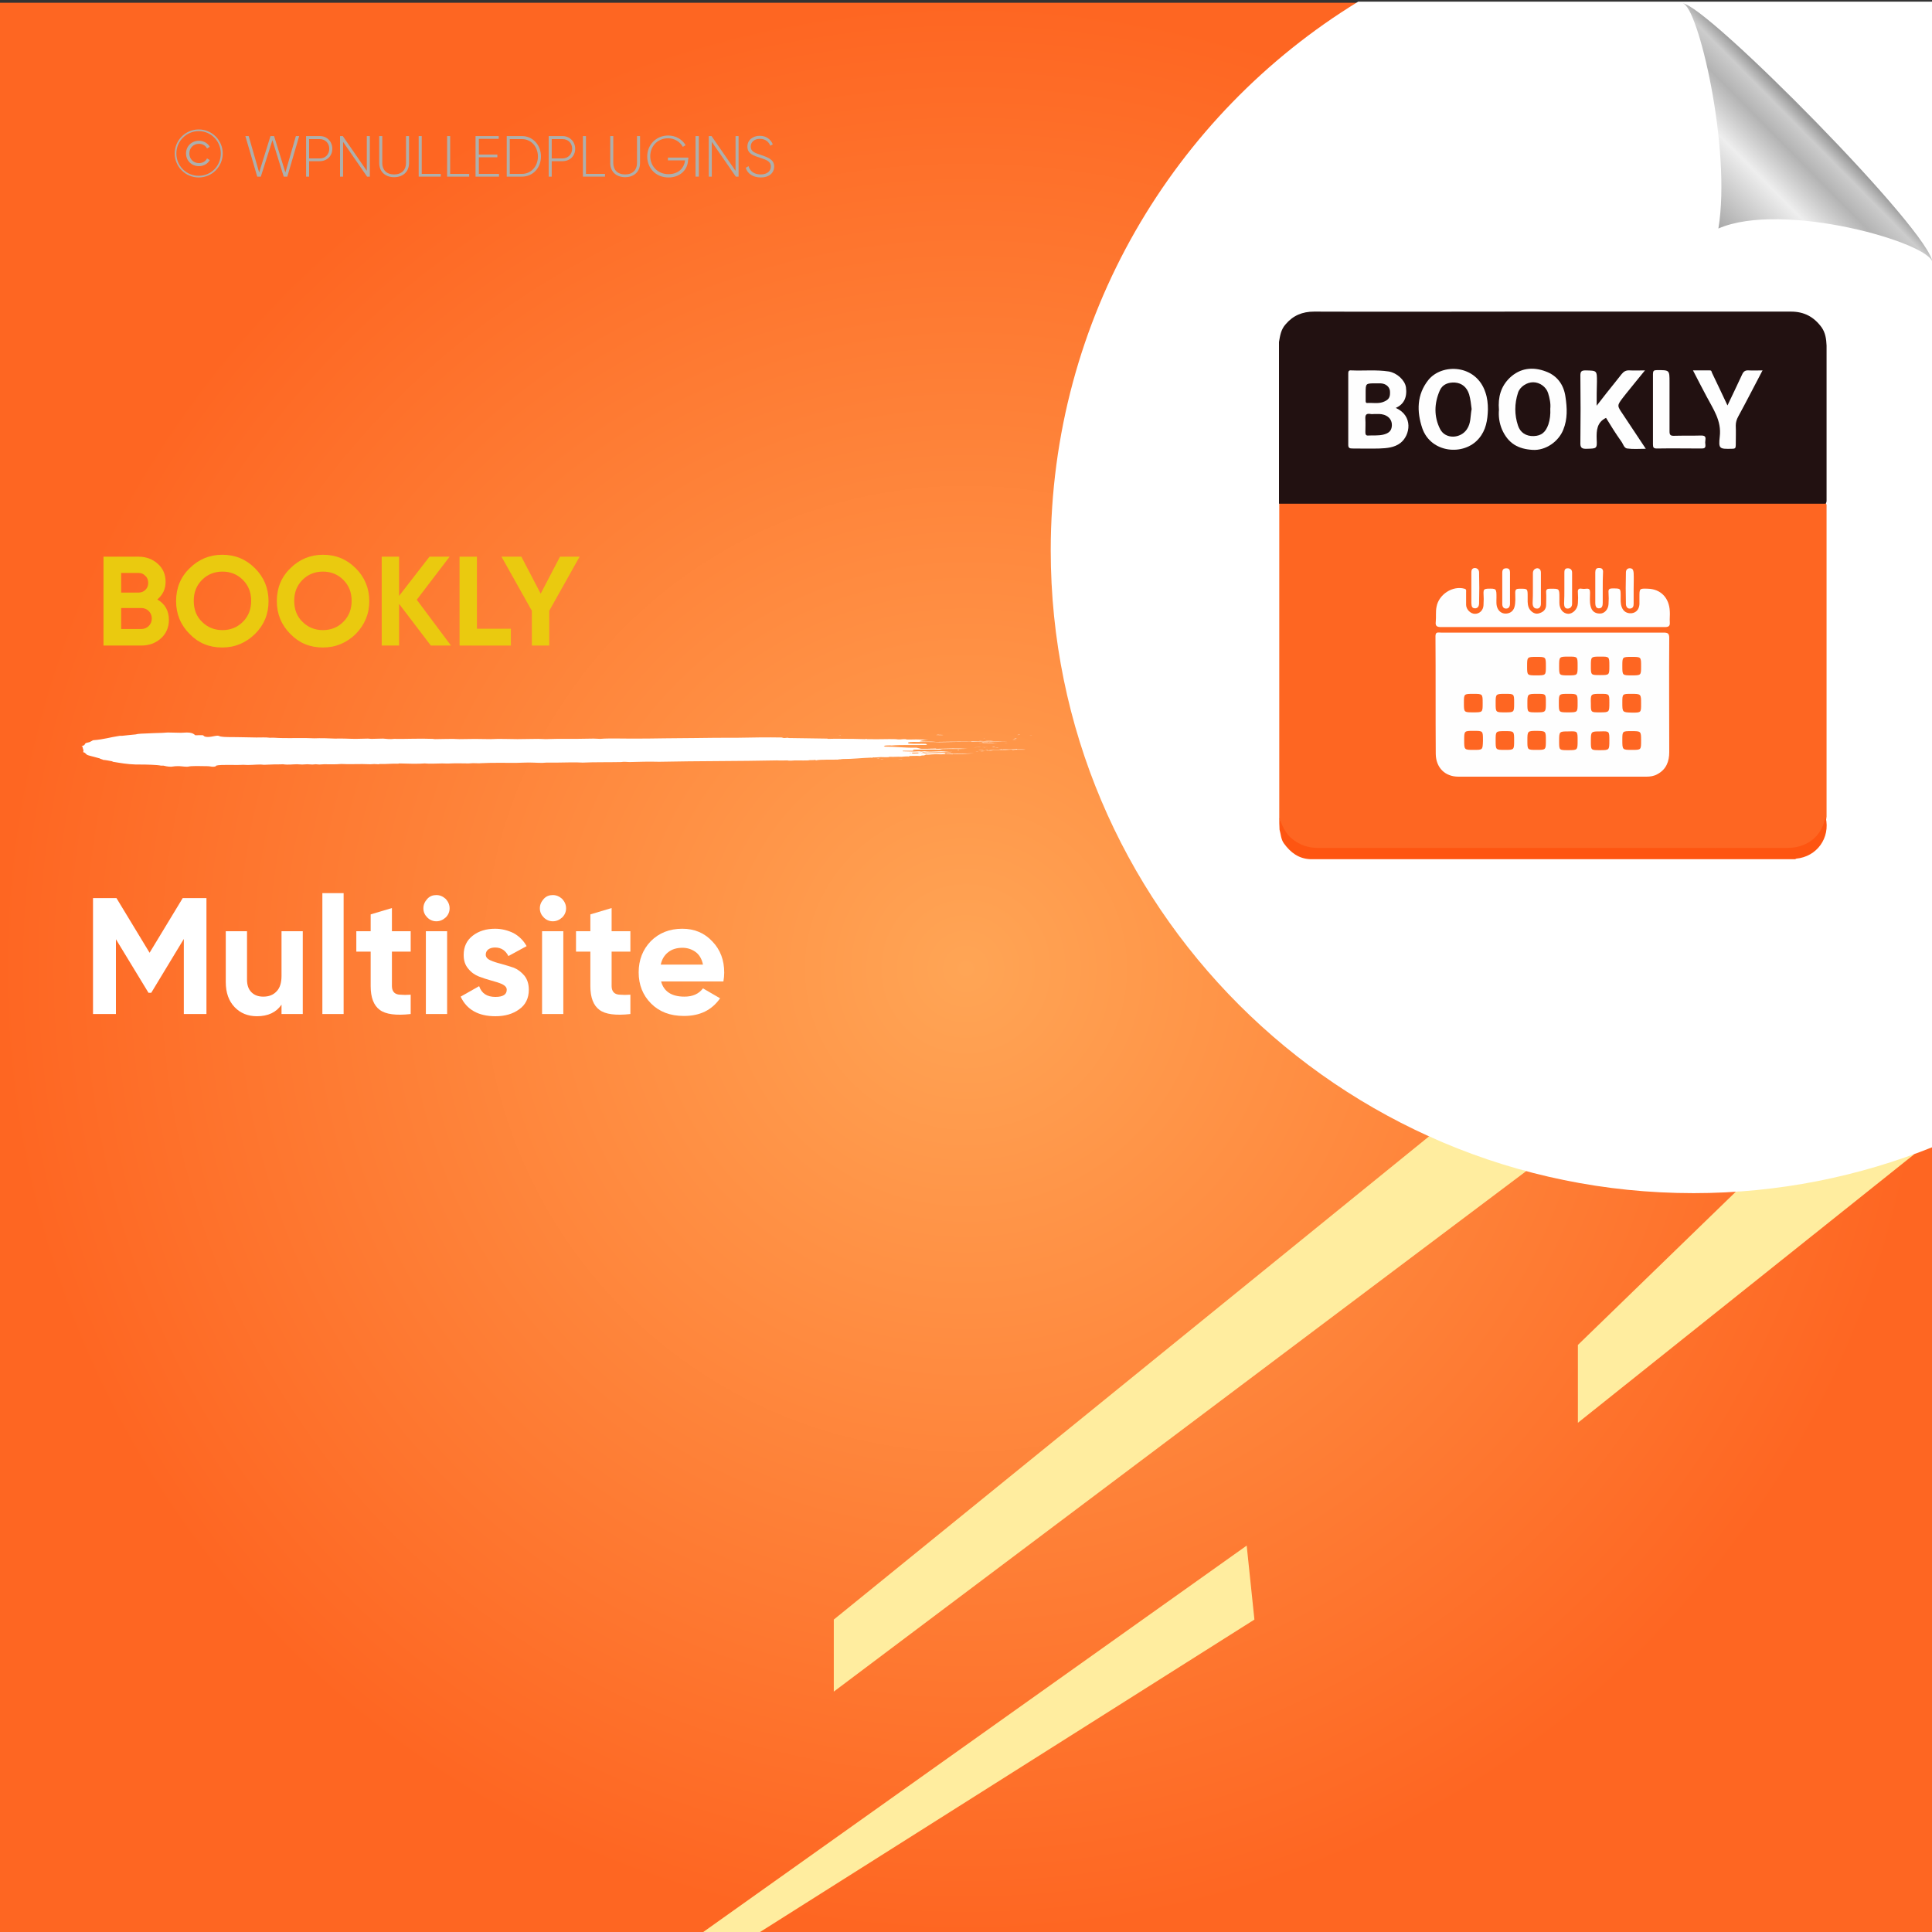 <?xml version="1.0" encoding="UTF-8"?>
<!-- Generator: Adobe Illustrator 26.0.1, SVG Export Plug-In . SVG Version: 6.00 Build 0)  -->
<svg xmlns="http://www.w3.org/2000/svg" xmlns:xlink="http://www.w3.org/1999/xlink" version="1.1" id="Layer_1" x="0px" y="0px" viewBox="0 0 700 700" style="enable-background:new 0 0 700 700;" xml:space="preserve">
<rect x="0" y="0" width="700" height="700" fill="#333333" stroke="none"/>
<style type="text/css">
	.st0{fill:url(#SVGID_1_);}
	.st1{fill:#FFED9F;}
	.st2{fill:#FFFFFF;}
	.st3{fill:none;}
	.st4{fill:#EACA0F;}
	.st5{fill:#AEAFAC;}
	.st6{fill-rule:evenodd;clip-rule:evenodd;fill:#FFFFFF;}
	.st7{fill:url(#path4572_00000076604085172046359370000016474032162926379706_);}
	.st8{fill:#FE6622;}
	.st9{fill:#221111;}
	.st10{fill:#FE5511;}
	.st11{fill:#FEFEFE;}
	.st12{fill:#FEFCFB;}
	.st13{fill:#FEFDFC;}
	.st14{fill:#FEFCFC;}
</style>
<radialGradient id="SVGID_1_" cx="350" cy="349" r="350" gradientTransform="matrix(1 0 0 -1 0 700)" gradientUnits="userSpaceOnUse">
	<stop offset="0" style="stop-color:#FFA555"></stop>
	<stop offset="1" style="stop-color:#FE6622"></stop>
</radialGradient>
<rect y="1" class="st0" width="700" height="700"></rect>
<g>
	<polygon class="st1" points="628.9,431.8 571.7,487.3 571.7,515.5 693.7,418.1  "></polygon>
	<polygon class="st1" points="517.8,411.7 302.1,586.8 302.1,612.9 553,424.3  "></polygon>
	<polygon class="st1" points="451.7,560 253.4,701 273.8,701 454.5,586.8  "></polygon>
</g>
<path class="st2" d="M700.5,0.6H492.1c-66.8,40.9-111.4,114.6-111.4,198.8c0,128.6,104.3,232.9,232.9,232.9c30.7,0,60-6,86.9-16.8  V0.6z"></path>
<g>
	<rect x="34.5" y="201.7" class="st3" width="334.6" height="69.9"></rect>
	<path class="st4" d="M57,217.2c2.8,1.6,4.2,4.1,4.2,7.4c0,2.7-1,5-2.9,6.7c-1.9,1.7-4.3,2.6-7.1,2.6H37.5v-32.2h12.7   c2.8,0,5.1,0.9,7,2.6c1.9,1.7,2.8,3.9,2.8,6.5C60,213.4,59,215.5,57,217.2z M50.2,207.6h-6.3v7.1h6.3c1,0,1.8-0.3,2.5-1   c0.7-0.7,1-1.5,1-2.5c0-1-0.3-1.9-1-2.5C52,207.9,51.2,207.6,50.2,207.6z M51.2,227.9c1.1,0,2-0.4,2.7-1.1c0.7-0.7,1.1-1.6,1.1-2.7   c0-1.1-0.4-2-1.1-2.7c-0.7-0.7-1.6-1.1-2.7-1.1h-7.3v7.6H51.2z"></path>
	<path class="st4" d="M92.4,229.7c-3.3,3.2-7.2,4.9-11.9,4.9c-4.7,0-8.6-1.6-11.8-4.9c-3.2-3.2-4.9-7.2-4.9-11.9s1.6-8.7,4.9-11.9   c3.2-3.2,7.2-4.9,11.8-4.9c4.7,0,8.6,1.6,11.9,4.9c3.2,3.2,4.9,7.2,4.9,11.9S95.7,226.4,92.4,229.7z M73.2,225.3c2,2,4.5,3,7.4,3   c2.9,0,5.4-1,7.4-3c2-2,3-4.5,3-7.6c0-3.1-1-5.6-3-7.6c-2-2-4.5-3-7.4-3c-2.9,0-5.4,1-7.4,3c-2,2-3,4.5-3,7.6   C70.2,220.8,71.2,223.4,73.2,225.3z"></path>
	<path class="st4" d="M128.9,229.7c-3.3,3.2-7.2,4.9-11.9,4.9c-4.7,0-8.6-1.6-11.8-4.9c-3.2-3.2-4.9-7.2-4.9-11.9s1.6-8.7,4.9-11.9   c3.2-3.2,7.2-4.9,11.8-4.9c4.7,0,8.6,1.6,11.9,4.9c3.2,3.2,4.9,7.2,4.9,11.9S132.1,226.4,128.9,229.7z M109.6,225.3   c2,2,4.5,3,7.4,3c2.9,0,5.4-1,7.4-3c2-2,3-4.5,3-7.6c0-3.1-1-5.6-3-7.6c-2-2-4.5-3-7.4-3c-2.9,0-5.4,1-7.4,3c-2,2-3,4.5-3,7.6   C106.6,220.8,107.6,223.4,109.6,225.3z"></path>
	<path class="st4" d="M163.4,233.9h-7.3l-11.5-15.1v15.1h-6.3v-32.2h6.3v14.2l11-14.2h7.3L151,217.3L163.4,233.9z"></path>
	<path class="st4" d="M172.8,227.8h12.3v6.1h-18.6v-32.2h6.3V227.8z"></path>
	<path class="st4" d="M210,201.7l-11,19.6v12.6h-6.3v-12.6l-11-19.6h7.2l7,13.4l7-13.4H210z"></path>
</g>
<g>
	<rect x="29.8" y="325.4" class="st3" width="409.8" height="247.8"></rect>
	<path class="st2" d="M74.8,325.4v42h-8.2v-27.2l-11.8,19.5l-1,0l-11.8-19.4v27.1h-8.3v-42h8.5l12,19.8l12-19.8H74.8z"></path>
	<path class="st2" d="M102,337.4h7.7v30H102V364c-1.9,2.8-4.9,4.2-8.9,4.2c-3.3,0-6-1.1-8.1-3.3c-2.1-2.2-3.2-5.2-3.2-9.1v-18.4h7.7   v17.5c0,2,0.5,3.5,1.6,4.6c1.1,1.1,2.5,1.6,4.3,1.6c2,0,3.6-0.6,4.8-1.9c1.2-1.2,1.8-3.1,1.8-5.6V337.4z"></path>
	<path class="st2" d="M116.8,367.4v-43.8h7.7v43.8H116.8z"></path>
	<path class="st2" d="M148.8,344.8H142v12.5c0,1,0.3,1.8,0.8,2.3c0.5,0.5,1.3,0.8,2.3,0.8c1,0.1,2.2,0.1,3.7,0v7   c-5.3,0.6-9.1,0.1-11.2-1.5c-2.2-1.6-3.3-4.5-3.3-8.6v-12.5h-5.2v-7.4h5.2v-6.1l7.7-2.3v8.4h6.8V344.8z"></path>
	<path class="st2" d="M158.1,333.8c-1.3,0-2.4-0.5-3.3-1.4c-0.9-0.9-1.4-2-1.4-3.3c0-1.3,0.5-2.4,1.4-3.4c0.9-1,2-1.4,3.3-1.4   c1.3,0,2.4,0.5,3.4,1.4c0.9,1,1.4,2.1,1.4,3.4c0,1.3-0.5,2.4-1.4,3.3C160.5,333.3,159.4,333.8,158.1,333.8z M154.3,367.4v-30h7.7   v30H154.3z"></path>
	<path class="st2" d="M176,345.9c0,0.8,0.5,1.5,1.6,2c1.1,0.5,2.3,0.9,3.9,1.3c1.5,0.4,3,0.9,4.6,1.4c1.5,0.6,2.8,1.6,3.9,2.9   c1.1,1.4,1.6,3.1,1.6,5.1c0,3.1-1.2,5.5-3.5,7.1c-2.3,1.7-5.2,2.5-8.6,2.5c-6.2,0-10.4-2.4-12.6-7.1l6.7-3.8   c0.9,2.6,2.8,3.9,5.9,3.9c2.8,0,4.1-0.9,4.1-2.6c0-0.8-0.5-1.4-1.6-2c-1.1-0.5-2.4-0.9-3.9-1.3c-1.5-0.4-3-0.9-4.6-1.5   c-1.5-0.6-2.8-1.5-3.9-2.9c-1.1-1.3-1.6-2.9-1.6-4.9c0-3,1.1-5.3,3.3-7c2.2-1.7,4.9-2.5,8.1-2.5c2.4,0,4.7,0.6,6.7,1.6   c2,1.1,3.6,2.7,4.7,4.7l-6.6,3.6c-1-2-2.6-3.1-4.8-3.1c-1,0-1.8,0.2-2.5,0.7C176.3,344.5,176,345.1,176,345.9z"></path>
	<path class="st2" d="M200.3,333.8c-1.3,0-2.4-0.5-3.3-1.4c-0.9-0.9-1.4-2-1.4-3.3c0-1.3,0.5-2.4,1.4-3.4c0.9-1,2-1.4,3.3-1.4   c1.3,0,2.4,0.5,3.4,1.4c0.9,1,1.4,2.1,1.4,3.4c0,1.3-0.5,2.4-1.4,3.3C202.7,333.3,201.6,333.8,200.3,333.8z M196.4,367.4v-30h7.7   v30H196.4z"></path>
	<path class="st2" d="M228.4,344.8h-6.8v12.5c0,1,0.3,1.8,0.8,2.3c0.5,0.5,1.3,0.8,2.3,0.8c1,0.1,2.2,0.1,3.7,0v7   c-5.3,0.6-9.1,0.1-11.2-1.5c-2.2-1.6-3.3-4.5-3.3-8.6v-12.5h-5.2v-7.4h5.2v-6.1l7.7-2.3v8.4h6.8V344.8z"></path>
	<path class="st2" d="M239.5,355.5c1,3.8,3.9,5.6,8.5,5.6c3,0,5.2-1,6.7-3l6.2,3.6c-3,4.3-7.3,6.4-13.1,6.4c-5,0-8.9-1.5-11.9-4.5   s-4.5-6.8-4.5-11.3c0-4.5,1.5-8.3,4.4-11.3c3-3,6.8-4.5,11.4-4.5c4.4,0,8,1.5,10.9,4.6c2.9,3,4.3,6.8,4.3,11.3c0,1-0.1,2.1-0.3,3.2   H239.5z M239.4,349.5h15.3c-0.4-2-1.3-3.6-2.7-4.6c-1.4-1-3-1.5-4.7-1.5c-2.1,0-3.8,0.5-5.2,1.6   C240.7,346.1,239.8,347.6,239.4,349.5z"></path>
</g>
<g>
	<rect x="55.8" y="47.2" class="st3" width="304.9" height="46.6"></rect>
	<path class="st5" d="M63.3,55.6c0-4.8,3.9-8.7,8.7-8.7s8.7,3.9,8.7,8.7c0,4.8-3.9,8.7-8.7,8.7S63.3,60.4,63.3,55.6z M80,55.6   c0-4.5-3.6-8.1-8-8.1s-8.1,3.6-8.1,8.1c0,4.5,3.6,8.1,8.1,8.1S80,60.1,80,55.6z M67.4,55.6c0-2.6,2-4.6,4.7-4.6   c1.7,0,3.2,0.9,3.9,2.2l-1,0.6c-0.5-1.1-1.7-1.7-2.9-1.7c-2.1,0-3.5,1.6-3.5,3.5s1.4,3.5,3.5,3.5c1.2,0,2.4-0.6,2.9-1.7l1,0.6   c-0.7,1.3-2.2,2.2-3.9,2.2C69.4,60.2,67.4,58.2,67.4,55.6z"></path>
	<path class="st5" d="M88.9,49.3h1.2l3.8,13.2L98,49.3h1.3l4.1,13.2l3.8-13.2h1.2L104.1,64h-1.3l-4.1-13.2L94.5,64h-1.3L88.9,49.3z"></path>
	<path class="st5" d="M120.4,53.9c0,2.6-1.9,4.5-4.6,4.5H112V64h-1.1V49.3h5C118.5,49.3,120.4,51.3,120.4,53.9z M119.3,53.9   c0-2-1.4-3.5-3.5-3.5H112v7h3.9C117.9,57.4,119.3,55.9,119.3,53.9z"></path>
	<path class="st5" d="M134,49.3V64h-1l-8.7-12.6V64h-1.1V49.3h1l8.7,12.6V49.3H134z"></path>
	<path class="st5" d="M137.4,59.1v-9.8h1.1v9.8c0,2.4,1.5,4.1,4.3,4.1c2.8,0,4.3-1.7,4.3-4.1v-9.8h1.1v9.8c0,3.1-2.2,5.1-5.4,5.1   S137.4,62.2,137.4,59.1z"></path>
	<path class="st5" d="M159.7,63v1h-8V49.3h1.1V63H159.7z"></path>
	<path class="st5" d="M170,63v1h-8V49.3h1.1V63H170z"></path>
	<path class="st5" d="M180.8,63v1h-8.5V49.3h8.4v1h-7.2v5.7h6.7v1h-6.7V63H180.8z"></path>
	<path class="st5" d="M196,56.7c0,4.1-2.9,7.3-6.9,7.3h-5.5V49.3h5.5C193.1,49.3,196,52.6,196,56.7z M194.9,56.7   c0-3.5-2.4-6.3-5.8-6.3h-4.4V63h4.4C192.5,63,194.9,60.2,194.9,56.7z"></path>
	<path class="st5" d="M208.4,53.9c0,2.6-1.9,4.5-4.6,4.5h-3.9V64h-1.1V49.3h5C206.4,49.3,208.4,51.3,208.4,53.9z M207.3,53.9   c0-2-1.4-3.5-3.5-3.5h-3.9v7h3.9C205.8,57.4,207.3,55.9,207.3,53.9z"></path>
	<path class="st5" d="M219.2,63v1h-8V49.3h1.1V63H219.2z"></path>
	<path class="st5" d="M221.1,59.1v-9.8h1.1v9.8c0,2.4,1.5,4.1,4.3,4.1c2.8,0,4.3-1.7,4.3-4.1v-9.8h1.1v9.8c0,3.1-2.2,5.1-5.4,5.1   S221.1,62.2,221.1,59.1z"></path>
	<path class="st5" d="M249.3,57.8c0,3.5-2.7,6.5-7.1,6.5c-4.6,0-7.7-3.4-7.7-7.6s3.2-7.6,7.6-7.6c2.7,0,5.1,1.4,6.3,3.5l-1,0.6   c-1-1.8-3-3.1-5.3-3.1c-3.9,0-6.5,2.9-6.5,6.5s2.7,6.5,6.6,6.5c3.6,0,5.7-2.2,6-5h-6.2v-1h7.4V57.8z"></path>
	<path class="st5" d="M253.2,49.3V64H252V49.3H253.2z"></path>
	<path class="st5" d="M267.6,49.3V64h-1l-8.7-12.6V64h-1.1V49.3h1l8.7,12.6V49.3H267.6z"></path>
	<path class="st5" d="M270.2,60.8l1-0.6c0.5,1.8,2,3,4.4,3c2.5,0,3.7-1.3,3.7-2.9c0-1.8-1.6-2.4-3.8-3.1c-2.5-0.8-4.7-1.5-4.7-4.1   c0-2.4,2-3.9,4.5-3.9c2.4,0,4,1.4,4.7,3.1l-0.9,0.5c-0.5-1.3-1.7-2.5-3.8-2.5c-2,0-3.3,1.2-3.3,2.8c0,1.8,1.5,2.3,3.6,3   c2.6,0.9,4.9,1.7,4.9,4.2c0,2.4-1.9,4-4.8,4C272.8,64.3,270.8,62.9,270.2,60.8z"></path>
</g>
<g>
	<g>
		<g>
			<rect x="29.8" y="265.4" class="st3" width="344.1" height="12.3"></rect>
			<path class="st6" d="M303.8,266.5c0.2,0,0.5-0.1,0.9-0.1C304.7,266.5,304.2,266.5,303.8,266.5z"></path>
			<path class="st6" d="M317.6,274.8c0.3,0,1.1-0.1,1,0C318.1,274.9,317.9,274.8,317.6,274.8z"></path>
			<path class="st6" d="M319,275c0.1-0.1,0.7,0,1.1,0C320.1,275.1,319.2,275,319,275z"></path>
			<path class="st6" d="M323.2,273.7c0.2,0,0.8-0.1,1.1,0C324.2,273.8,323.6,273.7,323.2,273.7z"></path>
			<path class="st6" d="M325.2,275.1c0.4-0.1,1-0.1,1.8-0.1C326.7,275.1,325.8,275,325.2,275.1z"></path>
			<path class="st6" d="M330.4,268.5c0.9,0,2.8-0.1,3.4,0C332.7,268.4,331.4,268.6,330.4,268.5z"></path>
			<path class="st6" d="M332.8,271.4c1.1-0.2,3.2,0,4.7-0.1c0.2,0.1-2.1,0-2.6,0.1c-0.3,0-0.6,0-0.9-0.1     C333.6,271.4,333.3,271.5,332.8,271.4z"></path>
			<path class="st6" d="M346.9,271.8c0-0.1,0.1-0.1,0.5-0.1c0.1,0,0.2,0.1,0.1,0.1C347.3,271.8,347.1,271.8,346.9,271.8z"></path>
			<path class="st6" d="M352.7,270.8c0.9-0.1,3-0.1,4.2,0c0.2,0,0.2-0.1,0.5-0.1c0.7,0,2.3,0,0.7,0     C356.2,270.8,354.8,270.7,352.7,270.8z"></path>
			<path class="st6" d="M353.4,272.3c0.2,0,0.6-0.1,1.1-0.1C354.3,272.3,353.6,272.3,353.4,272.3z"></path>
			<path class="st6" d="M354.8,268.4c0.2-0.1,0.9,0,1.4,0C355.9,268.4,355.2,268.4,354.8,268.4z"></path>
			<path class="st6" d="M354.5,271.8c0.4-0.1,1.2-0.1,1.7-0.1C356.6,271.8,355.1,271.8,354.5,271.8z"></path>
			<path class="st6" d="M355.2,272.2c0.3-0.1,1.2-0.1,1.8-0.1C356.6,272.2,355.8,272.2,355.2,272.2z"></path>
			<path class="st6" d="M356.3,267.7c0.1-0.1,0.6-0.1,1.1-0.1C357.2,267.6,356.6,267.6,356.3,267.7z"></path>
			<path class="st6" d="M356.9,268.4c0.5-0.1,2.2-0.1,3,0C358.9,268.4,358.1,268.4,356.9,268.4z"></path>
			<path class="st6" d="M357.3,272.1c0.8-0.1,1.9,0,2.5,0C359.2,272.2,358.1,272.1,357.3,272.1z"></path>
			<path class="st6" d="M359.3,270.7c0.3-0.1,0.8-0.1,1.2-0.1C360.6,270.8,359.8,270.7,359.3,270.7z"></path>
			<path class="st6" d="M360.6,271c0.4-0.1,0.7,0,1.2,0C361.7,271.1,361,271,360.6,271z"></path>
			<path class="st6" d="M361.9,271.4c0.2-0.1,1.3-0.1,1,0.1c-0.3,0-0.3,0-0.3-0.1C362.3,271.4,362.3,271.4,361.9,271.4z"></path>
			<path class="st6" d="M365.1,269.1C364.3,269.2,363.1,269.1,365.1,269.1L365.1,269.1z"></path>
			<path class="st6" d="M366.7,268c0.6-0.1,1.2,0,1.9,0C368.2,268,367,268,366.7,268z"></path>
			<path class="st6" d="M367.2,267.8c-0.2-0.1,1-0.1,0.7,0C367.7,267.8,367.4,267.8,367.2,267.8z"></path>
			<path class="st6" d="M368.6,266.3c0.2-0.1,0.7-0.1,1.1-0.1C369.5,266.3,368.8,266.3,368.6,266.3z"></path>
			<path class="st6" d="M372.8,266.4C374,266.3,374.5,266.4,372.8,266.4L372.8,266.4z"></path>
			<path class="st6" d="M339.1,266.3c0.2,0,0.6-0.1,0.8-0.1c0.5,0.1,1.3,0,1.9,0.1C341,266.4,340.2,266.3,339.1,266.3z"></path>
			<path class="st6" d="M355.8,268.9c0.4,0,0.3,0.1,0.7,0c0,0-0.1,0.1-0.2,0.1c0.7,0,1.2,0,1.8,0c-0.1,0-0.2,0-0.2,0.1     c0.8-0.2,1.8,0.1,3.6,0c-1.7,0.2-5.4,0-6.9,0.1c0.2-0.1,1.5,0,1.7-0.1C356.4,269,355.5,269.1,355.8,268.9z"></path>
			<path class="st6" d="M357.4,271.7C357.5,271.7,357.5,271.7,357.4,271.7c0.1-0.1,0.7,0,0.8,0C357.9,271.8,356,271.8,357.4,271.7z"></path>
			<path class="st6" d="M368.5,271.4c0,0,0,0.1,0,0.1c1,0,2.5,0,3.1,0.1c-1.1,0.1-3.5-0.1-4.4,0.1c-0.2,0-0.5,0-0.7-0.1     c-2.6,0.2-5.5,0-8.3,0.1c1.2-0.3,4,0.1,5.4-0.2c0.2,0,0,0-0.2,0C364.8,271.5,366.9,271.6,368.5,271.4z"></path>
			<path class="st6" d="M367.5,267.6c0.2-0.1,0.7-0.1,0.9-0.1C368.6,267.5,367.8,267.7,367.5,267.6z"></path>
			<path class="st6" d="M67.7,265.4c-0.7,0-1.4,0.1-2.1,0.1c-1.6,0-3.1-0.1-4.8-0.1c-1.5,0.1-2.8,0.2-4.4,0.2     c-1.1,0-1.5,0.1-2.3,0.1c-2.2,0.1-4,0.1-5,0.4c-1.6,0.2-3.5,0.3-4.9,0.5c-0.2,0-0.7,0-0.8,0c-3.5,0.5-5.6,1.3-9.7,1.6     c-0.4,0.2-0.6,0.4-1.3,0.7c-0.3,0.1-1,0.2-1.2,0.3c-0.8,0.4-0.1,0.8-1.6,1.1c-0.1,0.1,0.2,0.1,0.3,0.2c0,0.7,0.6,1.4,0.2,2     c1.1,0.3,0.8,0.7,1.7,1.1c0.5,0.2,1.5,0.4,2.2,0.6c0.7,0.2,1.5,0.4,2.2,0.6c0,0.2,1,0.3,1.1,0.5c1.2,0.1,2,0.3,3.2,0.5     c0.1,0.1,0.4,0.1,0.4,0.2c2.5,0.4,5,0.9,8.4,1c0.3,0,1,0,1.3,0c2.5,0,6.4,0.1,7.7,0.4c0.5,0,0.4,0,0.9,0c0.3,0.1,1.6,0.4,2.8,0.4     c0.4,0,1.1-0.2,2-0.2c1.3-0.1,2.5,0.2,3.7,0.2c0.5,0,1.1-0.2,1.7-0.2c1.5-0.1,4.5,0,5.7,0c1,0,1.3,0.2,2.1,0.2     c0.7,0,1.2-0.2,1.1-0.4c1.9-0.5,6.8-0.1,9.8-0.3c2.2,0.2,4.2-0.1,6.3-0.1c0.4,0,0.9,0.1,1.3,0.1c0.7,0,1.7-0.1,2.6-0.1     c1.6-0.1,2.9,0,4.2-0.1c2,0.3,3.4,0,5.1,0c0.6,0,1.2,0.1,1.9,0.1c0.6,0,1.2-0.1,1.8-0.1c0.6,0,1.3,0.1,1.9,0.1     c0.5,0,0.8-0.1,1.2-0.1c0.5,0,0.8,0.1,1.3,0.1c0.6,0,1.1-0.1,1.7-0.1c2,0,4.2,0.1,6.2-0.1c3.5,0.2,6.5-0.1,10.6,0.1     c1-0.1,1.8-0.1,2.9,0c0.2,0,0.2-0.1,0.6-0.1c2.1,0.1,4.4-0.2,6.6-0.1c0.1,0,0.2-0.1,0.3-0.1c3,0.1,6.9,0.2,9.3,0     c1.9,0.2,4,0,6.3,0c1.1,0,2.1,0.1,3.1,0c2-0.1,4.6,0,6.4,0c0.6,0,1.1-0.1,1.7-0.1c1,0,2.1,0.1,3.1,0c4.1-0.2,8.8-0.1,12.4-0.1     c1.1,0,2.1-0.1,3.3-0.1c2.1-0.1,4.2,0.1,6.3,0.1c0.5,0,1-0.1,1.5-0.1c1.2,0,2.4,0,3.7,0c3.2,0,6.4-0.2,9.4,0     c3.9-0.2,9.5-0.1,14-0.2c1-0.2,2,0,3,0c3.2-0.1,7.3-0.2,10.7-0.1c14.1-0.3,28.8-0.2,42.8-0.5c1.1,0.1,2.8,0,3.7,0     c0.2,0.1,0.8,0.1,1.3,0.1c1.7-0.2,3.9,0,6.2-0.1c0.6-0.2,1.9,0,2.7-0.2c0.4,0.1-0.5,0.1,0.1,0.2c1.4-0.4,6.3-0.2,8.4-0.3     c-0.2,0-0.2-0.1,0-0.1c0.5,0.1,0.8-0.1,1.4-0.1c3.9,0,6.7-0.4,10.1-0.5c0.4,0,1.5,0.2,1.9,0.1c-0.6,0-1.4,0-1.3-0.2     c1,0,2.3,0,3-0.1c1.2,0,1.9,0.1,3,0c0.3,0-0.3-0.2,0.3-0.1c1.7,0.1,2.6-0.1,4.2,0c0.5-0.1,2.3-0.2,2.9-0.1     c0.5-0.1-0.6-0.1-0.1-0.2c1.4,0,2.7-0.1,4,0c0.3-0.1,0.5-0.2,1.1-0.2c0.4,0-0.1,0.1,0.4,0.1c0.5-0.1-0.4-0.1-0.3-0.2     c0.7,0,0.6-0.1,0.9-0.2c1,0.1,1.7-0.1,2.6-0.1c0.9-0.1,2,0,2.9,0c0.8,0,1.1-0.1,2-0.1c0.7,0,1.3,0.1,2.1,0.1     c0.4,0-0.3-0.1,0.3-0.1c2.7,0,5.5-0.1,7.5-0.3c-3.1,0.2-5.4,0-8.1,0.2c-0.4-0.1-1.2,0.1-1.6-0.1c-0.2,0.1,0.4,0.1-0.2,0.1     c-0.2,0-0.3,0-0.6,0c0.4-0.2-0.2-0.2-0.4-0.3c-2.3,0-4.1,0.1-6.2,0.1c-0.4,0,0.3,0.1-0.2,0.1c-0.8,0-1.4,0-2.3,0     c-0.3-0.1-0.9-0.2-0.6-0.3c2.7,0,6.4-0.2,9.6-0.2c1,0,2,0.1,2.6-0.1c-1.4,0.1-2.6-0.2-3.9-0.2c-1.6,0-3.4,0.2-5,0.1     c-0.4,0-0.6-0.1-1-0.1c-0.3,0-0.9,0.1-1.2,0.1c-0.4,0-0.4-0.1-0.7-0.1c-0.7,0-1.2,0.1-2,0.1c-1.3,0-2.5-0.1-3.9-0.1     c-0.3-0.1-0.1-0.2,0.2-0.2c1.6,0,1.9,0,3.6,0c-0.2,0-0.3,0-0.3-0.1c0.5,0,0.7,0,1.1,0c-1.2,0-1.1-0.2-0.7-0.3     c3.1,0,6.9-0.1,9.4,0c0.3-0.1,0.5-0.1,0.9-0.2c2.9-0.1,6.1,0,9.1-0.1c-3.5-0.2-7.2-0.1-11.2,0c-0.2,0,0-0.1-0.4-0.1     c-1.7,0.1-3.8,0.1-5.1,0.1c-0.6-0.1-1.2-0.3-1.7-0.4c-4.3,0.1-7.4-0.4-11.5-0.4c0-0.1-0.3-0.1-0.4-0.2c0.3-0.1,0.5-0.2,0.9-0.2     c0.7,0,1.4-0.1,1.9,0c3.4-0.3,8.3-0.1,12.6-0.2c0.5-0.1,0.1-0.3-0.2-0.4c-2.1-0.1-3.9,0.1-6.1-0.1c-0.8-0.4,0-0.6,1.7-0.6     c2.8,0,7.6,0,9.4,0.1c8.2-0.2,16.3-0.1,24.8-0.3c-4.7-0.1-9,0.1-13.2,0c0,0.1-0.1,0.1-0.5,0.1c-4.1,0-8.7,0-12.3,0.1     c-1.5-0.2-4.4,0-6-0.2c0.4-0.3,1.6-0.5,3.2-0.6c-1.6,0-3.1-0.1-4.5-0.1c-1.1,0-3,0.1-3.6,0c-0.1,0,0.1-0.1-0.1-0.1     c0.5,0-0.8,0-0.9,0c-0.6,0-0.5,0.1-1.2,0.1c-0.9,0-0.9,0-1.5-0.1c-3.2-0.1-6.3,0.1-9.4,0c-0.3,0-1,0-1,0c-0.3,0,0-0.1-0.4-0.1     c-0.2,0-0.1,0.1-0.5,0.1c-1.2,0-2.6-0.1-3.9-0.1c-3.1,0-6.8-0.1-9.3,0c-0.6,0,0.2-0.1-0.6-0.1c-4.3-0.1-9-0.1-13.6-0.2     c-0.4,0-0.1-0.1-0.6-0.1c-0.6,0-0.5,0.1-1.1,0.1c-0.4,0-0.7-0.1-0.9-0.2c-5.3-0.1-10.8,0-16.3,0.1c-5.1,0-10.3,0-15.1,0.1     c-3.8,0-7.5,0.1-10.9,0.1c-4.6,0.1-8.6,0.1-12.9,0.1c-3.1,0-6.5-0.1-9.1,0c-0.5,0-1,0.1-1.5,0.1c-0.8,0-1.6-0.1-2.4-0.1     c-2.1,0-4.3,0.1-6.5,0.1c-2.4,0-4.7,0-7,0c-1.3,0-2.6,0.1-3.9,0.1c-0.9,0-1.8-0.1-2.7-0.1c-2.5,0-5.1,0.1-7.5,0.1     c-3.2,0-6.5-0.2-9.7,0c-3.6-0.1-7.9-0.1-11.4,0c-2.8-0.2-5.7,0-8.8,0c-0.3,0-0.6-0.1-0.9-0.1c-4.8-0.2-10.1,0.1-13.9,0     c-1.5,0.2-2.7,0-4-0.1c-1.5,0-2.8,0.1-4.2,0.1c-0.5,0-0.9-0.1-1.3-0.1c-1.4,0-2.8,0.1-4.4,0.1c-2.3,0-4.8-0.2-7.5-0.1     c-2.1-0.1-5.1-0.2-7.5-0.1c-4-0.2-8,0-12.1-0.1c-1.4,0-2.6-0.2-4-0.1c-1.4-0.2-3.2-0.1-4.9-0.1c-1.7,0-3.6-0.1-5.4-0.1     c-2.6-0.1-5.8,0.1-7.8-0.3c-0.9-0.7-2.6,0.3-4.7,0.2c-1.1-0.1-1-0.3-1.4-0.6c-1-0.1-1.9,0-2.8,0C70,265.7,69.2,265.4,67.7,265.4z      M330,272.8c0,0,0,0.1,0.1,0.1C329.8,273,329.1,272.8,330,272.8z M330.3,272.7c1.2,0,3-0.1,3.9,0c0.2,0-0.2-0.2,0.2-0.2     c0.5,0.1,1.2,0.1,2.1,0.1c0.1,0.2-1.8,0.1-1.8,0.3c-0.7,0-1,0-1.4,0.1c-1.4-0.1-1.8,0.1-2.8,0     C330.7,272.8,330.2,272.9,330.3,272.7z"></path>
		</g>
	</g>
</g>
<linearGradient id="path4572_00000106834537143825274280000016143664511528738224_" gradientUnits="userSpaceOnUse" x1="-0.583" y1="698.671" x2="-0.51" y2="698.747" gradientTransform="matrix(-474.815 0 0 493.443 381.513 -344709.812)">
	<stop offset="0" style="stop-color:#999999"></stop>
	<stop offset="0.101" style="stop-color:#CCCCCC"></stop>
	<stop offset="0.262" style="stop-color:#B3B3B3"></stop>
	<stop offset="0.543" style="stop-color:#EEEEEE"></stop>
	<stop offset="1" style="stop-color:#AAAAAA"></stop>
</linearGradient>
<path id="path4572" style="fill:url(#path4572_00000106834537143825274280000016143664511528738224_);" d="M609.6,1.2  c8.5,0.3,90.8,83.5,90.6,94.1c-0.1-7.2-54.2-22.7-77.6-12.5C627.4,54,615.2,1.8,609.6,1.2L609.6,1.2z"></path>
<g>
	<path class="st8" d="M463.5,296.1c0-37.9,0-75.8,0-113.6c0.6-0.6,1.4-0.7,2.2-0.8c0.7,0,1.5,0,2.2,0c63.2,0,126.3,0,189.5,0   c1.4,0,2.9-0.3,4.2,0.7c0.3,0.5,0.2,1,0.2,1.5c0,37.3,0,74.6,0,112c-0.7,7.9-7.1,11.5-13.3,12c-0.9,0.1-1.8,0.1-2.8,0.1   c-55.4,0-110.8,0-166.3,0c-0.6,0-1.2,0-1.8,0C469.6,307.7,464.9,303.8,463.5,296.1z"></path>
	<path class="st9" d="M661.4,182.5c-65.1,0-130.3,0-195.4,0c-0.9,0-1.7,0-2.6,0c0-19.5,0-39.1,0-58.6c0.4-2.3,0.7-4.5,2.4-6.4   c2.7-3.2,6.1-4.6,10.3-4.6c24.8,0.1,49.6,0,74.4,0c32.8,0,65.6,0,98.4,0c4.8,0,8.3,1.9,11.1,5.7c1.4,2,1.7,4.3,1.8,6.6   c0,18.8,0,37.6,0,56.4C661.7,182,661.7,182.3,661.4,182.5z"></path>
	<path class="st10" d="M463.5,296.1c1,3.1,2.2,6,5,8.1c2.6,2,5.6,3,8.8,3c56.8,0,113.6,0.1,170.5,0c6.4,0,12-3.7,13.4-10.5   c0-0.2,0.2-0.3,0.3-0.5c1.7,7.4-3.2,14.2-10.7,14.9c-0.1,0-0.2,0.1-0.3,0.2c-58.6,0-117.2,0-175.8,0c-4.2-0.2-7.1-2.4-9.5-5.7   c-1.1-1.5-1.1-3.3-1.6-5C463.5,299,463.5,297.6,463.5,296.1z"></path>
	<path class="st11" d="M562.5,229.2c13.4,0,26.8,0,40.2,0c1.6,0,2.1,0.3,2.1,2c-0.1,13.8,0,27.6,0,41.3c0,3.4-1.1,6.3-4.3,8   c-1.2,0.7-2.6,0.9-4,0.9c-22.7,0-45.4,0-68.1,0c-4.8,0-8.1-3.2-8.2-8.2c-0.1-14.2,0-28.5-0.1-42.7c0-1.7,1-1.3,2-1.3   C535.6,229.2,549.1,229.2,562.5,229.2z"></path>
	<path class="st11" d="M562.4,227.2c-13.4,0-26.8,0-40.2,0c-1.5,0-2.2-0.3-2-1.9c0.2-1.8-0.1-3.7,0.3-5.5c0.8-4.4,5.8-7.7,10.1-6.5   c0.8,0.2,0.6,0.8,0.6,1.2c0,1.5,0,3,0,4.6c0,1.7,1.6,3.3,3.2,3.3c1.7,0,3-1.3,3.1-3.1c0.1-1.5,0.1-3,0-4.6c0-1,0.3-1.3,1.3-1.4   c3.4-0.1,3.4-0.1,3.4,3.2c0,1.4-0.2,2.8,0.5,4.1c0.7,1.3,1.9,1.8,3.1,1.7c1.2-0.1,2.4-0.7,2.9-2.3c0.5-1.8,0.3-3.5,0.3-5.3   c0-1.1,0.4-1.4,1.5-1.4c3,0,3-0.1,3,2.9c0,1.2-0.1,2.5,0.3,3.7c0.5,1.5,2.1,2.7,3.5,2.4c1.7-0.4,2.9-1.3,2.9-3.2   c0-1.5,0.1-2.9,0-4.4c-0.1-1.2,0.4-1.4,1.5-1.4c3.3,0,3.3-0.1,3.3,3.3c0,0.6,0,1.2,0,1.8c0,2.3,1.3,3.9,3.2,4   c1.7,0,3.4-1.7,3.5-3.8c0.1-1.3,0.1-2.6,0-4c-0.1-1,0.3-1.5,1.3-1.3c0.6,0.1,1.2,0.1,1.8,0c1.1-0.1,1.3,0.4,1.3,1.4   c0,1.6-0.2,3.3,0.2,4.9c0.4,1.9,1.7,2.7,3.3,2.7c1.7,0.1,3.1-1.5,3.2-3.4c0.1-1.4,0.1-2.8,0-4.2c-0.1-1.1,0.2-1.5,1.4-1.5   c3,0,3-0.1,3,2.9c0,1.3-0.1,2.6,0.4,3.9c0.6,1.6,1.9,2.3,3.5,2.2c1.8-0.2,2.8-1.5,2.9-3.3c0-0.9,0-1.7,0-2.6c0-3.1,0-3.1,3-3   c4.7,0.1,7.8,3.3,8,8.2c0.1,1.3-0.1,2.6,0,4c0.1,1.4-0.5,1.7-1.8,1.7C589.5,227.2,575.9,227.2,562.4,227.2z"></path>
	<path class="st12" d="M555.4,213c0-1.8,0-3.6,0-5.3c0-1,0.5-1.6,1.4-1.8c1.1-0.1,1.5,0.7,1.5,1.6c0,3.8,0,7.5,0,11.3   c0,0.9-0.5,1.8-1.5,1.7c-1.1,0-1.5-0.9-1.5-2C555.4,216.7,555.4,214.8,555.4,213z"></path>
	<path class="st11" d="M544.3,213.2c0-1.9,0-3.8,0-5.7c0-1.1,0.4-1.6,1.5-1.6c1,0,1.3,0.6,1.3,1.5c0,3.8,0,7.5,0,11.3   c0,1-0.4,1.8-1.4,1.8c-1,0-1.4-0.7-1.4-1.7C544.3,216.9,544.3,215,544.3,213.2z"></path>
	<path class="st11" d="M580.7,213.1c0,1.8,0,3.6,0,5.3c0,1-0.2,2-1.3,2c-1.1,0.1-1.4-0.9-1.4-1.9c0-3.7,0-7.4,0-11.1   c0-1,0.3-1.7,1.5-1.6c1.1,0,1.4,0.7,1.3,1.7C580.7,209.4,580.7,211.3,580.7,213.1z"></path>
	<path class="st11" d="M566.8,213.2c0-1.9,0-3.8,0-5.7c0-0.8,0.1-1.6,1.2-1.6c1,0,1.6,0.5,1.6,1.6c0,3.7,0,7.5,0,11.2   c0,1-0.5,1.7-1.5,1.8c-1.1,0.1-1.4-0.8-1.4-1.8C566.8,216.9,566.8,215,566.8,213.2z"></path>
	<path class="st13" d="M533.1,213.2c0-1.9,0-3.8,0-5.7c0-0.8,0.1-1.6,1.2-1.7c1.1,0,1.6,0.8,1.6,1.6c0.1,3.7,0.1,7.5,0,11.2   c0,0.9-0.4,1.9-1.6,1.8c-1.2-0.1-1.1-1.1-1.2-1.9C533.1,216.8,533.1,215,533.1,213.2z"></path>
	<path class="st14" d="M591.9,213.3c0,1.8,0,3.5,0,5.3c0,0.9-0.1,1.8-1.3,1.9c-1.1,0.1-1.5-0.9-1.5-1.7c-0.1-3.8-0.1-7.6,0-11.4   c0-0.9,0.5-1.6,1.6-1.5c1.1,0.1,1.1,1,1.2,1.7C592,209.5,591.9,211.4,591.9,213.3z"></path>
	<path class="st11" d="M505.7,147.8c6.4,2.8,5.3,9.9,1.7,12.7c-2.2,1.7-5,1.9-7.6,2c-3.3,0.1-6.6,0-9.9,0c-1,0-1.4-0.3-1.4-1.3   c0-8.6,0-17.3,0-25.9c0-0.8,0.2-1.2,1.1-1.1c4.5,0.2,9.1-0.3,13.6,0.4c2.9,0.5,5.8,3.1,6.2,5.7   C509.9,143.9,508.7,146.5,505.7,147.8z"></path>
	<path class="st11" d="M539.1,148.3c-0.1,3.9-0.7,7.6-3.3,10.6c-5.4,6.4-17.4,5.3-20.5-3.8c-2-6-2-12.1,2.2-17.4   c5-6.2,17.4-5.7,20.7,4.5C538.9,144.2,539.1,146.3,539.1,148.3z"></path>
	<path class="st11" d="M543.1,148.5c-0.4-4.6,0.7-8.5,3.9-11.6c3.8-3.6,8.4-4.1,13.1-2.3c4.1,1.5,6.5,4.8,7.1,9.2   c0.6,4,0.8,8-0.8,11.9c-1.7,4.3-6.4,7.6-11.1,7.3c-5.1-0.3-8.8-2.2-11.1-7.4C543.2,153.2,542.9,150.8,543.1,148.5z"></path>
	<path class="st11" d="M578.5,147c2.4-3.1,4.5-5.8,6.7-8.5c0.8-1,1.5-1.9,2.3-2.9c0.8-1,1.6-1.5,3-1.4c1.7,0.1,3.4,0,5.5,0   c-2.4,3-4.7,5.7-6.9,8.5c-0.4,0.5-0.7,0.9-1.1,1.4c-2.2,2.9-2.1,2.9,0,6c2.7,4.1,5.4,8.1,8.3,12.5c-2.4,0-4.6,0.2-6.7-0.1   c-1.2-0.1-1.5-1.7-2.2-2.6c-2-2.8-3.8-5.7-5.5-8.5c-3.3,1.6-3.5,4.5-3.4,7.7c0.2,3.5,0,3.4-3.5,3.5c-1.9,0.1-2.5-0.4-2.4-2.3   c0.1-8.1,0.1-16.2,0-24.3c0-1.5,0.5-1.8,1.9-1.8c4.1,0.1,4.1,0,4.1,4.1C578.5,141,578.5,143.7,578.5,147z"></path>
	<path class="st11" d="M638.6,134.2c-3,5.7-5.8,11.2-8.8,16.7c-0.6,1.1-0.9,2.1-0.9,3.3c0.1,2.4,0,4.7,0,7.1c0,1.1-0.3,1.3-1.3,1.3   c-4.6,0.1-5,0.1-4.5-4.4c0.7-5.8-2.4-10-4.8-14.6c-1.6-3-3.2-6.1-4.9-9.4c2.2,0,4.2,0,6.1,0c0.7,0,0.6,0.5,0.8,0.9   c1.9,3.9,3.7,7.8,5.6,11.8c1.8-3.8,3.6-7.5,5.3-11.2c0.5-1.1,1.1-1.6,2.4-1.5C635.3,134.3,636.8,134.2,638.6,134.2z"></path>
	<path class="st11" d="M598.9,148.2c0-4.2,0-8.4,0-12.7c0-1.1,0.3-1.4,1.4-1.4c4.6,0,4.6-0.1,4.6,4.4c0,5.9,0,11.9,0,17.8   c0,1.2,0.3,1.6,1.5,1.6c3.3-0.1,6.6,0,9.9-0.1c1.3,0,1.8,0.3,1.6,1.6c-0.1,0.6-0.1,1.2,0,1.8c0.1,1.1-0.4,1.3-1.4,1.3   c-5.4,0-10.8-0.1-16.2,0c-1.2,0-1.4-0.4-1.4-1.5C598.9,156.8,598.9,152.5,598.9,148.2z"></path>
	<path class="st8" d="M548.6,268.3c0,3.4,0,3.4-3.4,3.4c-3.3,0-3.3,0-3.3-3.4c0-3.4,0-3.4,3.4-3.4   C548.6,264.9,548.6,264.9,548.6,268.3z"></path>
	<path class="st8" d="M560.1,268.3c0,3.4,0,3.4-3.4,3.4c-3.3,0-3.3,0-3.3-3.3c0-3.6,0-3.6,3.6-3.6   C560.1,264.9,560.1,264.9,560.1,268.3z"></path>
	<path class="st8" d="M571.6,268.3c0,3.5,0,3.5-3.5,3.5c-3.2,0-3.2,0-3.2-3.2c0-3.6,0-3.6,3.5-3.6   C571.6,264.9,571.6,264.9,571.6,268.3z"></path>
	<path class="st8" d="M583.1,268.3c0,3.5,0,3.5-3.5,3.5c-3.2,0-3.2,0-3.2-3.2c0-3.6,0-3.6,3.5-3.6   C583.1,264.9,583.1,264.9,583.1,268.3z"></path>
	<path class="st8" d="M591.1,264.9c3.5,0,3.5,0,3.5,3.5c0,3.3,0,3.3-3.3,3.3c-3.5,0-3.5,0-3.5-3.6   C587.8,264.9,587.8,264.9,591.1,264.9z"></path>
	<path class="st8" d="M556.6,244.7c-3.3,0-3.3,0-3.3-3.3c0-3.4,0-3.4,3.4-3.4c3.4,0,3.4,0,3.4,3.4   C560.1,244.7,560.1,244.7,556.6,244.7z"></path>
	<path class="st8" d="M571.6,241.3c0,3.4,0,3.4-3.4,3.4c-3.3,0-3.3,0-3.3-3.3c0-3.5,0-3.5,3.5-3.5   C571.6,237.9,571.6,237.9,571.6,241.3z"></path>
	<path class="st8" d="M583.1,241.3c0,3.3,0,3.3-3.4,3.3c-3.3,0-3.3,0-3.3-3.3c0-3.4,0-3.4,3.5-3.4   C583.1,237.9,583.1,237.9,583.1,241.3z"></path>
	<path class="st8" d="M591.2,244.7c-3.4,0-3.4,0-3.4-3.4c0-3.3,0-3.3,3.4-3.3c3.4,0,3.4,0,3.4,3.4   C594.6,244.7,594.6,244.7,591.2,244.7z"></path>
	<path class="st8" d="M537.2,254.8c0,3.3,0,3.3-3.4,3.3c-3.4,0-3.4,0-3.4-3.4c0-3.3,0-3.3,3.4-3.3   C537.2,251.4,537.2,251.4,537.2,254.8z"></path>
	<path class="st8" d="M545.2,258.1c-3.3,0-3.3,0-3.3-3.3c0-3.4,0-3.4,3.5-3.4c3.2,0,3.2,0,3.2,3.2c0,0.1,0,0.1,0,0.2   C548.6,258.1,548.6,258.1,545.2,258.1z"></path>
	<path class="st8" d="M556.6,258.1c-3.2,0-3.2,0-3.2-3.2c0-3.5,0-3.5,3.6-3.5c3.1,0,3.1,0,3.1,3.1   C560.1,258.1,560.1,258.1,556.6,258.1z"></path>
	<path class="st8" d="M568.1,258.1c-3.3,0-3.3,0-3.3-3.3c0-3.4,0-3.4,3.4-3.4c3.4,0,3.4,0,3.4,3.4   C571.6,258.1,571.6,258.1,568.1,258.1z"></path>
	<path class="st8" d="M579.9,251.4c3.2,0,3.2,0,3.2,3.2c0,3.5,0,3.5-3.6,3.5c-3.1,0-3.1,0-3.1-3.1   C576.3,251.4,576.3,251.4,579.9,251.4z"></path>
	<path class="st8" d="M587.8,254.6c0-3.2,0-3.2,3.2-3.2c3.6,0,3.6,0,3.6,3.6c0,3.2,0,3.2-3.2,3.2   C587.8,258.1,587.8,258.1,587.8,254.6z"></path>
	<path class="st8" d="M534,271.7c-3.5,0-3.5,0-3.5-3.5c0-3.4,0-3.4,3.4-3.4c3.4,0,3.4,0,3.4,3.3c0,0.1,0,0.3,0,0.4   C537.2,271.7,537.2,271.7,534,271.7z"></path>
	<path class="st9" d="M498,150c1.2,0,2.3-0.1,3.5,0.3c1.8,0.6,2.9,2,2.8,3.9c-0.1,1.9-1.1,2.8-3.2,3.3c-1.8,0.4-3.5,0.2-5.3,0.3   c-0.9,0.1-1.1-0.4-1.1-1.2c0-1.6,0.1-3.2,0-4.7c-0.1-1.5,0.2-2.2,1.9-1.9C497.1,150.1,497.5,150,498,150z"></path>
	<path class="st9" d="M494.8,142.4c0-3.5,0-3.5,3.5-3.5c0.7,0,1.3,0,2,0c1.8,0.1,3.1,1.2,3.3,2.7c0.2,2.4-0.4,3.3-2.6,4.1   c-1.8,0.6-3.7,0.2-5.5,0.3c-0.7,0.1-0.7-0.4-0.7-0.9C494.8,144.2,494.8,143.3,494.8,142.4z"></path>
	<path class="st9" d="M533.2,148.2c-0.5,2.6-0.2,5.1-1.7,7.3c-2.3,3.5-7.8,3.7-9.7,0c-2.3-4.5-2.2-9.4-0.1-14.1   c1-2.2,3.1-2.9,5.4-2.8c2.7,0.2,4.4,1.8,5.2,4.3C532.8,144.7,533,146.5,533.2,148.2z"></path>
	<path class="st9" d="M561.7,148.1c0.1,2-0.1,3.9-0.7,5.7c-1,2.8-2.5,4.1-5.3,4.2c-2.8,0.1-4.9-1.3-5.7-3.8c-1.3-3.9-1.3-7.9,0-11.9   c0.7-2.2,3.2-3.8,5.5-3.8c2.4,0,4.7,1.7,5.4,3.9C561.5,144.3,561.9,146.3,561.7,148.1z"></path>
</g>
</svg>
